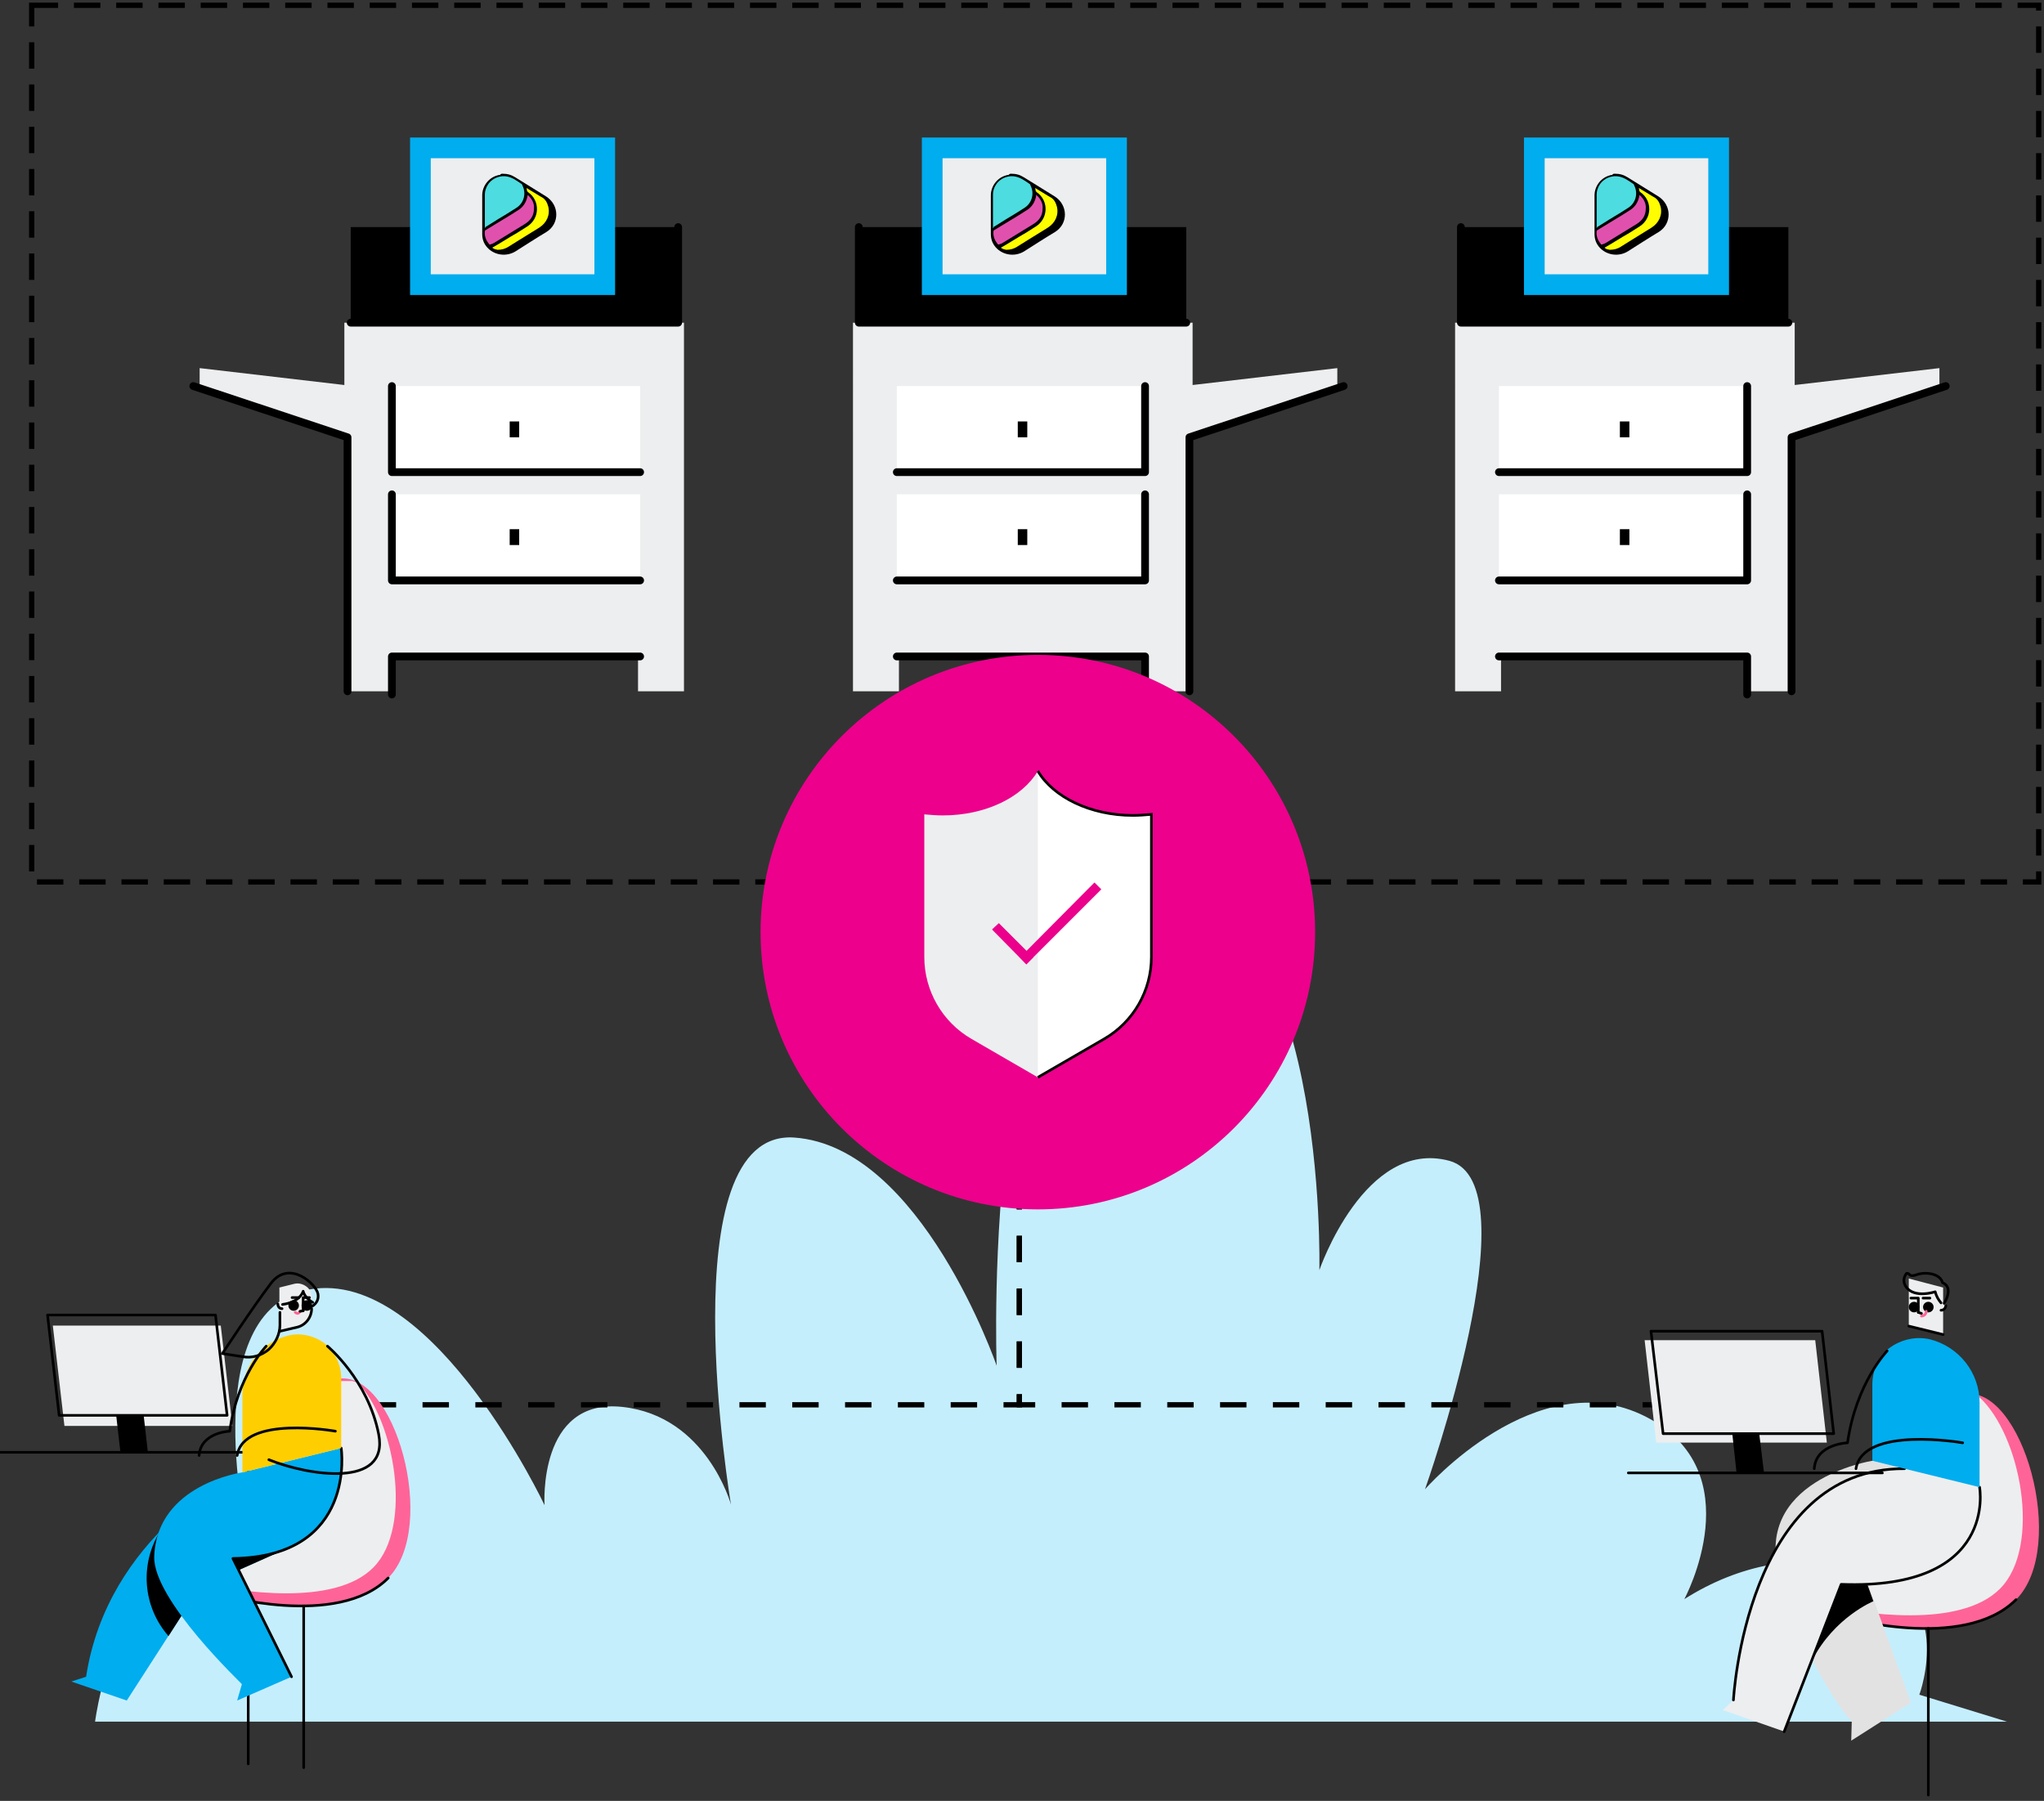 <svg version="1.1" id="Layer_1" xmlns="http://www.w3.org/2000/svg" x="0" y="0" viewBox="0 0 387 341" xml:space="preserve"><rect x="0" y="0" width="387" height="341" fill="#333333" stroke="none"/><style>.st1{fill:none;stroke:#000;stroke-dasharray:5,5}.st3{fill:#edeeef}.st4{fill:none;stroke:#000;stroke-width:1.47;stroke-linecap:round;stroke-linejoin:round}.st5{fill:#fff}.st6{fill:#edeeef;stroke:#00adee;stroke-width:3.92}.st7{fill:none;stroke:#000;stroke-width:.5;stroke-linecap:round;stroke-linejoin:round}.st8{fill:#ff6498}.st9{fill:#00adee}.st11{fill:none;stroke:#ff6498;stroke-width:.5;stroke-linecap:round;stroke-linejoin:round}.st15{fill:#eb008b}.st16{fill:#4ddcdf}.st17{fill:#e051ae}.st18{fill:#fefe00}</style><path id="Path" d="M363.4 320.9s7.4-19.9-11.4-24.2c-11.2-2.6-22.7-.5-33.1 6.1 0 0 13.1-24.2-7.4-34.6-20.6-10.4-41.7 13.8-41.7 13.8s20.6-57.9 4.6-62.2c-16-4.3-24.6 20.7-24.6 20.7s1.7-71.7-31.4-73.5c-33.1-1.7-29.7 91.6-29.7 91.6s-14.3-41.5-38.3-43.2c-24-1.7-12 69.5-12 69.5s-4.6-16.8-20.6-18.5-14.7 18.6-14.7 18.6-20.6-43.6-43.4-41-13.1 45.8-13.1 45.8C23.1 287.2 18 326 18 326h362l-16.6-5.1z" fill="#c5eefd"/><path id="Path-11-Copy-4" class="st1" d="M193 224v42H50"/><path id="Path-11-Copy-5" class="st1" d="M193 224v42h140"/><path id="Rectangle" d="M6 1h380v166H6V1z" fill="none" stroke="#000" stroke-dasharray="5,3"/><g id="nightstand_x2C_-furniture_x2C_-furnishing_x2C_-decor_x2C_-interior" transform="translate(0 33.103)"><path id="Combined-Shape" class="st3" d="M65.2 28v11.8l-27.4-3.2V40l27.4 9.4v48.4h8.7v-7.1h46.9v7.1h8.7V28H65.2z"/><path id="Path_1_" class="st4" d="M65.8 97.8V49.7L36.6 40"/><path id="Path_2_" class="st4" d="M121.2 91.2h-47v7.2"/><path id="Rectangle_1_" class="st5" d="M74.2 40h47v16.3h-47z"/><path id="Rectangle_2_" d="M96.5 46.7h1.8v3h-1.8z"/><path id="Path_3_" class="st4" d="M74.2 40v16.3h47"/><path id="Rectangle_3_" class="st5" d="M74.2 60.5h47v16.3h-47z"/><path id="Rectangle_4_" d="M96.5 67.1h1.8v3h-1.8z"/><path id="Path_4_" class="st4" d="M74.2 60.5v16.3h47"/></g><path id="Path_5_" d="M115 43v10.7H79.8V43H66.4v18.1h62V43z"/><path id="Rectangle_5_" class="st6" d="M79.6 28h34.9v25.9H79.6z"/><path id="Path_22_" class="st4" d="M66.4 61.1h62V43"/><g id="nightstand_x2C_-furniture_x2C_-furnishing_x2C_-decor_x2C_-interior_1_" transform="translate(0 33.103)"><path id="Combined-Shape_1_" class="st3" d="M225.8 28v11.8l27.4-3.2V40l-27.4 9.4v48.4h-8.7v-7.1h-46.9v7.1h-8.7V28h64.3z"/><path id="Path_23_" class="st4" d="M225.2 97.8V49.7l29.2-9.7"/><path id="Path_24_" class="st4" d="M169.8 91.2h47v7.2"/><path id="Rectangle_6_" class="st5" d="M169.8 40h47v16.3h-47z"/><path id="Rectangle_7_" d="M192.7 46.7h1.8v3h-1.8z"/><path id="Path_25_" class="st4" d="M216.8 40v16.3h-47"/><path id="Rectangle_8_" class="st5" d="M169.8 60.5h47v16.3h-47z"/><path id="Rectangle_9_" d="M192.7 67.1h1.8v3h-1.8z"/><path id="Path_26_" class="st4" d="M216.8 60.5v16.3h-47"/></g><path id="Path_27_" d="M176 43v10.7h35.2V43h13.4v18.1h-62V43z"/><path id="Rectangle_10_" class="st6" d="M176.5 28h34.9v25.9h-34.9z"/><path id="Path_44_" class="st4" d="M224.6 61.1h-62V43"/><g id="nightstand_x2C_-furniture_x2C_-furnishing_x2C_-decor_x2C_-interior_2_" transform="translate(0 33.103)"><path id="Combined-Shape_2_" class="st3" d="M339.8 28v11.8l27.4-3.2V40l-27.4 9.4v48.4h-8.7v-7.1h-46.9v7.1h-8.7V28h64.3z"/><path id="Path_45_" class="st4" d="M339.2 97.8V49.7l29.2-9.7"/><path id="Path_46_" class="st4" d="M283.8 91.2h47v7.2"/><path id="Rectangle_11_" class="st5" d="M283.8 40h47v16.3h-47z"/><path id="Rectangle_12_" d="M306.7 46.7h1.8v3h-1.8z"/><path id="Path_47_" class="st4" d="M330.8 40v16.3h-47"/><path id="Rectangle_13_" class="st5" d="M283.8 60.5h47v16.3h-47z"/><path id="Rectangle_14_" d="M306.7 67.1h1.8v3h-1.8z"/><path id="Path_48_" class="st4" d="M330.8 60.5v16.3h-47"/></g><path id="Path_49_" d="M290 43v10.7h35.2V43h13.4v18.1h-62V43z"/><path id="Rectangle_15_" class="st6" d="M290.5 28h34.9v25.9h-34.9z"/><path id="Path_66_" class="st4" d="M338.6 61.1h-62V43"/><g id="Group-11" transform="translate(0 240)"><path id="Path-Copy-4" class="st3" d="M12.2 30H44l-2.2-19H10z"/><path id="Path-Copy-5" class="st7" d="M11.2 28H43L40.8 9H9z"/><path id="Path-Copy-6" d="M22.8 35l-.8-7h5.2l.8 7z"/><path id="Path-Copy-7" class="st7" d="M47 94V35H0"/><g id="chair-oval_x2C_-stool_x2C_-furniture_x2C_-furnishing_x2C_-interior-copy-2" transform="matrix(-1 0 0 1 78 20)"><path id="Path_67_" class="st8" d="M36.7 41.9s-22.6 6.6-32.2-3.1S3.3-.9 14.1 1.1s16.8 31 16.8 31 23.9 3 5.8 9.8z"/><path id="Path_68_" class="st3" d="M7.3 36.8c7.4 7.5 25.5 4.6 33.4 2.9.8-.2 1.6-.6 2.1-1.3 2.6-3.1-4.5-5-8.9-5.8-.1 0-.2 0-.3-.1-1.7-.3-3-1.6-3.4-3.2v-.1-.1-.1-.1-.1-.1c0-.1 0-.1-.1-.2v-.1-.1-.1-.1-.1-.1-.1c0-.1 0-.1-.1-.2v-.1-.2-.1-.2-.1-.2-.1c0-.1 0-.2-.1-.2v-.1-.2-.1-.2-.1c0-.1 0-.1-.1-.2v-.1c0-.1-.1-.2-.1-.3V25c0-.1 0-.1-.1-.2v-.1c0-.1 0-.1-.1-.2v-.1c0-.1 0-.1-.1-.2v-.1c0-.1-.1-.2-.1-.3 0-.1-.1-.2-.1-.3v-.1c0-.1 0-.1-.1-.2v-.1c0-.1 0-.1-.1-.2v-.1c0-.1-.1-.2-.1-.2v-.1c0-.1-.1-.2-.1-.3v-.1c0-.1 0-.1-.1-.2v-.1c0-.1 0-.1-.1-.2v-.1c0-.1-.1-.2-.1-.2v-.1c0-.1-.1-.2-.1-.3v-.1c0-.1 0-.1-.1-.2v-.1c0-.1 0-.1-.1-.2v-.1c0-.1-.1-.1-.1-.2v-.1c0-.1-.1-.2-.1-.3v-.1c0-.1-.1-.2-.1-.2v-.1c0-.1-.1-.1-.1-.2v-.1c0-.1-.1-.2-.1-.2v-.1c0-.1-.1-.2-.1-.3v-.1c0-.1-.1-.2-.1-.3v-.1c0-.1-.1-.1-.1-.2v-.1c0-.1-.1-.1-.1-.2v-.1c0-.1-.1-.2-.1-.3 0-.1-.1-.2-.1-.3v-.1c0-.1-.1-.1-.1-.2v-.1c0-.1-.1-.1-.1-.2v-.1c0-.1-.1-.2-.1-.3v-.1c0-.1-.1-.2-.1-.3v-.1c0-.1-.1-.1-.1-.2v-.1c0-.1-.1-.1-.1-.2v-.1c0-.1-.1-.2-.1-.2v-.1c0-.1-.1-.2-.1-.3v-.1c0-.1-.1-.2-.1-.2s0-.1-.1-.1c0-.1-.1-.1-.1-.2 0 0 0-.1-.1-.1 0-.1-.1-.2-.1-.2v-.1c0-.1-.1-.2-.1-.3v-.1c0-.1-.1-.2-.1-.2s0-.1-.1-.1c0-.1-.1-.1-.1-.2 0 0 0-.1-.1-.1 0-.1-.1-.1-.1-.2v-.1c-.1-.1-.1-.2-.2-.3v-.1c0-.1-.1-.2-.1-.3 0 0 0-.1-.1-.1 0-.1-.1-.1-.1-.2 0 0 0-.1-.1-.1 0-.1-.1-.1-.1-.2 0 0 0-.1-.1-.1-.1-.1-.1-.2-.2-.3-1.2-.2-1.2-.3-1.3-.4 0 0 0-.1-.1-.1 0-.1-.1-.1-.1-.2 0 0 0-.1-.1-.1 0-.1-.1-.1-.1-.2 0 0 0-.1-.1-.1 0-.1-.1-.2-.1-.2-.1-.1-.1-.2-.2-.3 0 0 0-.1-.1-.1 0-.1-.1-.1-.1-.2 0 0 0-.1-.1-.1 0-.1-.1-.1-.1-.2 0 0 0-.1-.1-.1 0-.1-.1-.1-.1-.2v-.1c-.1-.1-.1-.2-.2-.3v-.1c0-.1-.1-.1-.1-.2 0 0 0-.1-.1-.1 0-.1-.1-.1-.1-.2 0 0 0-.1-.1-.1 0-.1-.1-.1-.1-.2V6c-.1-.1-.1-.2-.2-.2v-.1c0-.1-.1-.1-.1-.2 0 0 0-.1-.1-.1 0-.1-.1-.1-.1-.2 0 0 0-.1-.1-.1 0-.1-.1-.1-.1-.2l-.1-.1c-.1.3-.1.2-.2.2l-.2-.2-.1-.1-.1-.1s0-.1-.1-.1l-.1-.1-.1-.1c0-.1-.1-.2-.1-.3l-.2-.2-.1-.1-.1-.1-.1-.1-.1-.1-.1-.1-.2-.2c-.1 0-.1 0-.2-.1h-.1l-.1-.1-.1-.1-.1-.1-.1-.1c-.1 0-.1-.1-.2-.1s-.1-.1-.2-.1h-.1c-.1 0-.1-.1-.2-.1h-.1l-.1-.1h-.1c-.1 0-.1-.1-.2-.1h-.1c-.1 0-.1-.1-.2-.1s-.1-.1-.2-.1h-.1s-.1 0-.1-.1h-.1c-.1 0-.1 0-.2-.1h-.1c-.1 0-.1-.1-.2-.1s-.1 0-.2-.1H14.4 14.1h-.5H13.3h-.1-.1-.1-.1-.1-.6H11.9 11.6 11.3c-.3.1-.7.2-1 .3-6.8 6.7-10.7 27.2-3 35z"/><path id="Path_69_" class="st7" d="M36.7 41.9s-22.6 6.6-32.2-3.1"/><path id="Path_70_" class="st7" d="M20.5 44.1v30.6"/></g><g id="Group" transform="matrix(-1 0 0 1 72 0)"><path id="Path_71_" class="st9" d="M55.7 77.5c-4.1-26.7-28.2-38.3-28.2-38.3l-10 5.2c-.4 0 1.9 9.6 1.9 9.6l14.8 6.6L48 82l10.5-3.6-2.8-.9z"/><path id="Path_72_" d="M35.1 44c-5.7-2.8-12.5-2-17.4 2 .5 2.7 1.7 8 1.7 8l14.8 6.6 5.9 9.2c4.9-5.6 5.5-13.7 1.5-20-2-2.1-4.2-4-6.5-5.8z"/><path id="Path_73_" class="st9" d="M42.8 54.7C42.3 41 26.1 38.8 26.1 38.8L7.4 34.2S4.3 54.8 27.9 55.1L16.8 77.5 27.1 82l-.9-3.1c0-.1 16.9-16 16.6-24.2z"/><path id="Path_74_" class="st7" d="M7.4 34.2S4.3 54.8 27.9 55.1L16.8 77.5"/><path id="Path_75_" d="M7.4 20.9v13.3l18.7 4.6V24c0-5.3-3.6-9.8-8.6-11.1-2.4-.6-5 0-7 1.5-1.9 1.6-3.1 4-3.1 6.5z" fill="#ffce00"/><path id="Path_76_" class="st3" d="M13 5.7v2.1c0 1.6 1.1 3.1 2.7 3.5l3.4.8V3.8l-2.8-.7c-.8-.2-1.6 0-2.3.5s-1 1.3-1 2.1z"/><path id="Path_77_" class="st7" d="M13 7.8c0 1.6 1.1 3.1 2.7 3.5l3.4.8"/><ellipse id="Oval" cx="16.4" cy="7.2" rx="1" ry="-1"/><ellipse id="Oval_1_" cx="13.9" cy="7.2" rx="1" ry="-1"/><path id="Path_78_" class="st7" d="M14.6 8.2V5.7h-1.2"/><path id="Path_79_" class="st7" d="M16.7 5.7h-1.3"/><path id="Path_80_" class="st3" d="M18.6 7v.9c.5 0 .8-.4.8-.9v-.1c0-.5-.8-.5-.8.1z"/><path id="Path_81_" class="st7" d="M18.6 7.8c.5 0 .8-.4.8-.9"/><path id="Path_82_" class="st11" d="M15.3 8.5c.1.1.2.2.4.2.1 0 .3-.1.4-.2"/><path id="Path_83_" class="st7" d="M14.6 8.2l.6.1"/><path id="Path_84_" class="st7" d="M12.8 6.6s1.5-.8 1.8-2.1c.2.6 1 2.1 3.9 2.5"/><path id="Path_85_" class="st7" d="M13 7.4s-1.5-.7-1.2-2.4c.3-1.8 5.4-6.6 8.9-2s9.2 13.3 9.2 13.3l-3.9.6c-1.7.3-3.5-.2-4.9-1.4-1.3-1.2-2.1-2.9-2.1-4.6V8.5"/><path id="Path_86_" class="st7" d="M10 14.9S2.3 21.3.3 31.6s13.4 7.8 20.8 4.8"/><path id="Path_87_" class="st7" d="M8.5 31s17.4-3.1 18.6 4.6"/><path id="Path_88_" class="st7" d="M21.6 14.9s5.5 5.7 6.9 16.1c0 0 5.5.2 5.8 4.6"/></g></g><g id="chair-oval_x2C_-stool_x2C_-furniture_x2C_-furnishing_x2C_-interior-copy" transform="matrix(-1 0 0 1 386 240)"><g id="Group-7"><path id="Path_89_" class="st8" d="M37.5 66.1s-23.2 6.8-33.2-3.2-1.1-41 9.9-38.9 17.3 32 17.3 32 24.7 3.1 6 10.1z"/><path id="Path_90_" class="st3" d="M7.3 60.8c7.6 7.7 26.2 4.8 34.4 3 .9-.2 1.6-.6 2.2-1.3 2.7-3.2-4.7-5.1-9.2-6-.1 0-.2 0-.3-.1h-.1c-1.7-.3-3.1-1.6-3.5-3.3V53v-.1-.1-.1-.2-.1c0-.1 0-.1-.1-.2v-.1-.1-.1-.1-.1-.2-.1c0-.1 0-.2-.1-.2v-.1-.2-.1-.2-.1-.2-.1c0-.1 0-.2-.1-.3v-.1c0-.1 0-.1-.1-.2v-.1-.2-.1c0-.1 0-.1-.1-.2v-.1c0-.1-.1-.2-.1-.3v-.1c0-.1 0-.1-.1-.2v-.1c0-.1 0-.1-.1-.2v-.1c0-.1 0-.1-.1-.2v-.1c0-.1-.1-.2-.1-.3 0-.1-.1-.2-.1-.3v-.1c0-.1 0-.1-.1-.2v-.1c0-.1 0-.1-.1-.2v-.1c0-.1-.1-.2-.1-.3v-.1c0-.1-.1-.2-.1-.3v-.1c0-.1 0-.1-.1-.2v-.1c0-.1 0-.1-.1-.2v-.1c0-.1-.1-.2-.1-.2v-.1c0-.1-.1-.2-.1-.3v-.1c0-.1-.1-.2-.1-.2v-.1c0-.1 0-.1-.1-.2v-.1c0-.1-.1-.2-.1-.2v-.1c0-.1-.1-.2-.1-.3v-.1c0-.1-.1-.2-.1-.2v-.1c0-.1-.1-.1-.1-.2v-.1c0-.1-.1-.2-.1-.2V42c0-.1-.1-.2-.1-.3v-.1c0-.1-.1-.2-.1-.3v-.1c0-.1-.1-.2-.1-.2v-.1c0-.1-.1-.2-.1-.2v-.1c0-.1-.1-.2-.1-.3 0-.1-.1-.2-.1-.3v-.1c0-.1-.1-.2-.1-.2v-.1c0-.1-.1-.1-.1-.2v-.1c0-.1-.1-.2-.1-.3v-.1c0-.1-.1-.2-.1-.3v-.1c0-.1-.1-.2-.1-.2s0-.1-.1-.1c0-.1-.1-.1-.1-.2 0 0 0-.1-.1-.1 0-.1-.1-.2-.1-.3v-.1c0-.1-.1-.2-.1-.3v-.1c0-.1-.1-.2-.1-.2s0-.1-.1-.1c0-.1-.1-.1-.1-.2 0 0 0-.1-.1-.1 0-.1-.1-.2-.1-.2v-.1c0-.1-.1-.2-.1-.3v-.1c0-.1-.1-.2-.1-.2s0-.1-.1-.1c0-.1-.1-.1-.1-.2 0 0 0-.1-.1-.1 0-.1-.1-.1-.1-.2v-.1c-.1-.1-.1-.2-.2-.3v-.1c0-.1-.1-.2-.1-.3 0 0 0-.1-.1-.1 0-.1-.1-.1-.1-.2 0 0 0-.1-.1-.1 0-.1-.1-.1-.1-.2 0 0 0-.1-.1-.1-.1-.1-.1-.2-.2-.3-.1-.1-.1-.2-.2-.3 0 0 0-.1-.1-.1 0-.1-.1-.1-.1-.2 0 0 0-.1-.1-.1 0-.1-.1-.1-.1-.2 0 0 0-.1-.1-.1 0-.1-.1-.2-.1-.2-.1-.1-.1-.2-.2-.3 0 0 0-.1-.1-.1 0-.1-.1-.1-.1-.2 0 0 0-.1-.1-.1 0-.1-.1-.1-.1-.2 0 0 0-.1-.1-.1 0-.1-.1-.1-.1-.2v-.1c-.1-.1-.1-.2-.2-.3v-.1c0-.1-.1-.1-.1-.2 0 0 0-.1-.1-.1 0-.1-.1-.1-.1-.2 0 0 0-.1-.1-.1 0-.1-.1-.1-.1-.2l-.1-.1c-.1-.1-.1-.2-.2-.3V29c0-.1-.1-.1-.1-.2 0 0 0-.1-.1-.1 0-.1-.1-.1-.1-.2 0 0 0-.1-.1-.1 0-.1-.1-.1-.1-.2l-.1-.1c-.1-.1-.1-.2-.2-.2l-.2-.2s0-.1-.1-.1c0-.1-.1-.1-.1-.2 0 0 0-.1-.1-.1 0-.1-.1-.1-.1-.1l-.1-.1-.2-.2-.2-.2-.1-.1-.1-.1-.1-.1-.1-.1-.1-.1-.2-.2-.2-.2-.1-.1s-.1-.1-.2-.1c0 0-.1 0-.1-.1l-.1-.1-.1-.1c-.1 0-.1-.1-.2-.1-.1-.1-.1-.1-.2-.1H18c-.1 0-.1-.1-.2-.1h-.1l-.1-.1h-.1c-.1 0-.1-.1-.2-.1h-.1c-.1 0-.1-.1-.2-.1s-.1-.1-.2-.1h-.1c-.1 0-.1 0-.2-.1h-.1c-.1 0-.1 0-.2-.1h-.1c-.1 0-.2-.1-.2-.1-.1 0-.1 0-.2-.1H15.4 15.1h-.5H14.3h-.1-.1-.1-.1-.1-.6H12.9 12.6 12.3c-.4.1-.7.2-1 .3-7.9 7.2-11.9 28.3-4 36.3z"/><path id="Path_91_" class="st7" d="M37.5 66.1s-23.2 6.8-33.2-3.2"/><path id="Path_92_" class="st7" d="M20.9 68.3v31.6"/><path id="Path_93_" d="M31.5 36.6l-10.2.7L33 58.1l-8.8 24.3 11.3 7.2-.1-3.6s7.7-8.3 13.5-27-17.4-22.4-17.4-22.4z" fill="#e2e2e2"/><path id="Path_94_" d="M40.1 55.6l-6.9-1.2-1.8.8 1.7 3-1.8 5s7.4 3 11.6 11.2c.3-.7.7-1.4 1-2.2-1.2-6.1-3.8-16.6-3.8-16.6z"/><g id="Group-17" transform="translate(38.815 11.064)"><path id="Path_95_" class="st3" d="M33.6 22.1H1.3L3.5 2.7h32.3z"/><path id="Path_96_" class="st7" d="M32.3 20.4H0L2.2 1h32.4z"/><path id="Path_97_" d="M18.4 27.8l.8-7.4h-5.1l-.9 7.4z"/></g><path id="Path_98_" class="st3" d="M57.8 81.9s-2.3-44-32.4-43.8l-14.3 3.5S7.5 61.1 37.3 60l10.8 27.9 11.7-4.1-2-1.9z"/><path id="Path_99_" class="st7" d="M57.8 81.9s-2.3-44-32.4-43.8"/><path id="Path_100_" class="st7" d="M11.2 41.6S7.6 61.1 37.4 60l10.8 27.9"/><path id="Path_101_" class="st3" d="M24.6 5.8v5.3l-6.5 1.6V3.8l6.5-1.7z"/><ellipse id="Oval_2_" cx="20.9" cy="7.5" rx="1" ry="-1"/><ellipse id="Oval_3_" cx="23.6" cy="7.5" rx="1" ry="-1"/><path id="Path_102_" class="st7" d="M22.8 8.5V5.8h1.4"/><path id="Path_103_" class="st7" d="M20.6 5.8h1.3"/><path id="Path_104_" class="st3" d="M18.5 7.2v.9c-.5 0-.9-.4-.9-.9v-.1c0-.5.9-.5.9.1z"/><path id="Path_105_" class="st7" d="M18.5 8.1c-.5 0-.9-.4-.9-.9"/><path id="Path_106_" class="st11" d="M22.2 9.2c-.5 0-.9-.4-.9-.9"/><path id="Path_107_" class="st7" d="M24.6 11.1l-6.5 1.6"/><path id="Path_108_" class="st7" d="M22.8 8.5l-.6.2"/><path id="Path_109_" class="st9" d="M31.5 22.2v14.4l-20.3 5v-16c0-5.7 3.9-10.6 9.4-12 2.6-.6 5.4 0 7.6 1.6s3.3 4.3 3.3 7z"/><path id="Path_110_" class="st7" d="M18.5 6.7c.5-.6.9-1.3 1.1-2.1 0 0 3.9 1.3 5.5-.9.7-1 .4-1.9 0-2.5-.1-.1-.1-.1-.2-.1s-.2.1-.3.1c-.2.3-.5.5-1.4.2-1.5-.6-4.5-.4-5 1.5 0 0-2.2.6-.3 3.9"/><path id="Path_111_" class="st7" d="M29.6 38.9h48.1"/><path id="Path_112_" class="st7" d="M14.4 33.2s18.9-3.3 20.2 4.9"/><path id="Path_113_" class="st7" d="M28.7 15.8s5.9 6.1 7.5 17.4c0 0 6 .2 6.3 4.9"/></g></g><g id="Group-19" transform="translate(144 123)"><circle id="Oval_4_" cx="52.5" cy="53.5" r="52.5" fill="#ec008c"/><g id="Group-18" transform="translate(31 22)"><g id="Group-15" transform="matrix(-1 0 0 1 43 0)"><path id="Path_114_" class="st3" d="M3.5 9.4c8.1 0 15.1-3.5 18-8.4 2.9 4.9 9.8 8.4 18 8.4 1.2 0 2.3-.1 3.5-.2v27c0 6.4-3.4 12.3-8.9 15.5L21.5 59 8.9 51.7C3.4 48.5 0 42.6 0 36.2v-27c1.2.2 2.3.2 3.5.2z"/><path id="Path_115_" class="st5" d="M8.9 51.7C3.4 48.5 0 42.6 0 36.2v-27c1.2.1 2.3.2 3.5.2 8.1 0 15.1-3.5 18-8.4v58L8.9 51.7z"/><path id="Path_116_" d="M21.5 59L8.9 51.7C3.4 48.5 0 42.6 0 36.2v-27c1.2.1 2.3.2 3.5.2 8.1 0 15.1-3.5 18-8.4" fill="none" stroke="#000" stroke-width=".5"/><g id="Group-21" transform="translate(9.282 20.798)"><path id="Rectangle_16_" class="st15" d="M20.9 10.2L19.6 9l-6.5 6.5 1.3 1.3z"/><path id="Rectangle_17_" class="st15" d="M1.5 1.3L.2 2.6l14.2 14.2 1.2-1.3z"/></g></g></g></g><path d="M95.2 32.9c.9 0 1.6.2 2.4.7 1.9 1.2 3.9 2.4 5.8 3.6 2.5 1.6 2.6 5.1.1 6.7-2 1.2-4 2.5-5.9 3.7-1.8 1.1-4.1.7-5.4-.8-.6-.7-.9-1.5-.9-2.5V37c0-1.8 1.3-3.6 3.4-3.9.1-.2.3-.2.5-.2z"/><path class="st16" d="M91.8 43.2v-.3-6.1c0-1.2.8-2.8 2.6-3.3 1-.3 2-.1 2.9.4.5.3 1 .6 1.4.9.1.1.2.1.2.3.8 1.5.3 3.4-1.2 4.3-1.1.7-2.2 1.4-3.4 2.1L91.9 43c0 .1 0 .1-.1.2z"/><path class="st17" d="M99.9 36.9c.8.7 1.3 1.6 1.2 2.6 0 1.3-.6 2.2-1.7 2.9-1.9 1.2-3.8 2.3-5.7 3.5-.3.2-.6.3-.9.4-.1 0-.2 0-.2-.1-.6-.7-.9-1.5-.8-2.4 0-.1 0-.1.1-.2 2.1-1.3 4.2-2.5 6.2-3.8 1-.6 1.6-1.6 1.8-2.8v-.1z"/><path class="st18" d="M93.2 46.9c1.6-.9 3.1-1.9 4.7-2.8.6-.4 1.3-.8 1.9-1.2 2.4-1.5 2.5-4.9.2-6.5l-.2-.2c0-.2-.1-.4-.1-.6.8.5 1.5.9 2.3 1.4.2.1.3.2.5.3.8.4 1.1 1.1 1.3 1.8.4 1.6-.3 3.1-1.7 4-1.4.9-2.8 1.7-4.2 2.6-.5.3-1.1.7-1.6 1-.6.4-1.3.6-2.1.6-.4-.1-.6-.1-1-.4z"/><g><path d="M191.5 32.9c.9 0 1.6.2 2.4.7 1.9 1.2 3.9 2.4 5.8 3.6 2.5 1.6 2.6 5.1.1 6.7-2 1.2-4 2.5-5.9 3.7-1.8 1.1-4.1.7-5.4-.8-.6-.7-.9-1.5-.9-2.5V37c0-1.8 1.3-3.6 3.4-3.9.1-.2.3-.2.5-.2z"/><path class="st16" d="M188 43.2v-.3-6.1c0-1.2.8-2.8 2.6-3.3 1-.3 2-.1 2.9.4.5.3 1 .6 1.4.9.1.1.2.1.2.3.8 1.5.3 3.4-1.2 4.3-1.1.7-2.2 1.4-3.4 2.1l-2.4 1.5c.1.1 0 .1-.1.2z"/><path class="st17" d="M196.2 36.9c.8.7 1.3 1.6 1.2 2.6 0 1.3-.6 2.2-1.7 2.9-1.9 1.2-3.8 2.3-5.7 3.5-.3.2-.6.3-.9.4-.1 0-.2 0-.2-.1-.6-.7-.9-1.5-.8-2.4 0-.1 0-.1.1-.2 2.1-1.3 4.2-2.5 6.2-3.8 1-.6 1.6-1.6 1.8-2.8-.1.1-.1 0 0-.1z"/><path class="st18" d="M189.5 46.9c1.6-.9 3.1-1.9 4.7-2.8.6-.4 1.3-.8 1.9-1.2 2.4-1.5 2.5-4.9.2-6.5l-.2-.2c0-.2-.1-.4-.1-.6.8.5 1.5.9 2.3 1.4.2.1.3.2.5.3.8.4 1.1 1.1 1.3 1.8.4 1.6-.3 3.1-1.7 4-1.4.9-2.8 1.7-4.2 2.6-.5.3-1.1.7-1.6 1-.6.4-1.3.6-2.1.6-.4-.1-.6-.1-1-.4z"/></g><g><path d="M305.8 32.9c.9 0 1.6.2 2.4.7 1.9 1.2 3.9 2.4 5.8 3.6 2.5 1.6 2.6 5.1.1 6.7-2 1.2-4 2.5-5.9 3.7-1.8 1.1-4.1.7-5.4-.8-.6-.7-.9-1.5-.9-2.5V37c0-1.8 1.3-3.6 3.4-3.9 0-.2.3-.2.5-.2z"/><path class="st16" d="M302.3 43.2v-.3-6.1c0-1.2.8-2.8 2.6-3.3 1-.3 2-.1 2.9.4.5.3 1 .6 1.4.9.1.1.2.1.2.3.8 1.5.3 3.4-1.2 4.3-1.1.7-2.2 1.4-3.4 2.1l-2.4 1.5c0 .1 0 .1-.1.2z"/><path class="st17" d="M310.4 36.9c.8.7 1.3 1.6 1.2 2.6 0 1.3-.6 2.2-1.7 2.9-1.9 1.2-3.8 2.3-5.7 3.5-.3.2-.6.3-.9.4-.1 0-.2 0-.2-.1-.6-.7-.9-1.5-.8-2.4 0-.1 0-.1.1-.2 2.1-1.3 4.2-2.5 6.2-3.8 1-.6 1.6-1.6 1.8-2.8v-.1z"/><path class="st18" d="M303.8 46.9c1.6-.9 3.1-1.9 4.7-2.8.6-.4 1.3-.8 1.9-1.2 2.4-1.5 2.5-4.9.2-6.5l-.2-.2c0-.2-.1-.4-.1-.6.8.5 1.5.9 2.3 1.4.2.1.3.2.5.3.8.4 1.1 1.1 1.3 1.8.4 1.6-.3 3.1-1.7 4-1.4.9-2.8 1.7-4.2 2.6-.5.3-1.1.7-1.6 1-.6.4-1.3.6-2.1.6-.5-.1-.7-.1-1-.4z"/></g></svg>